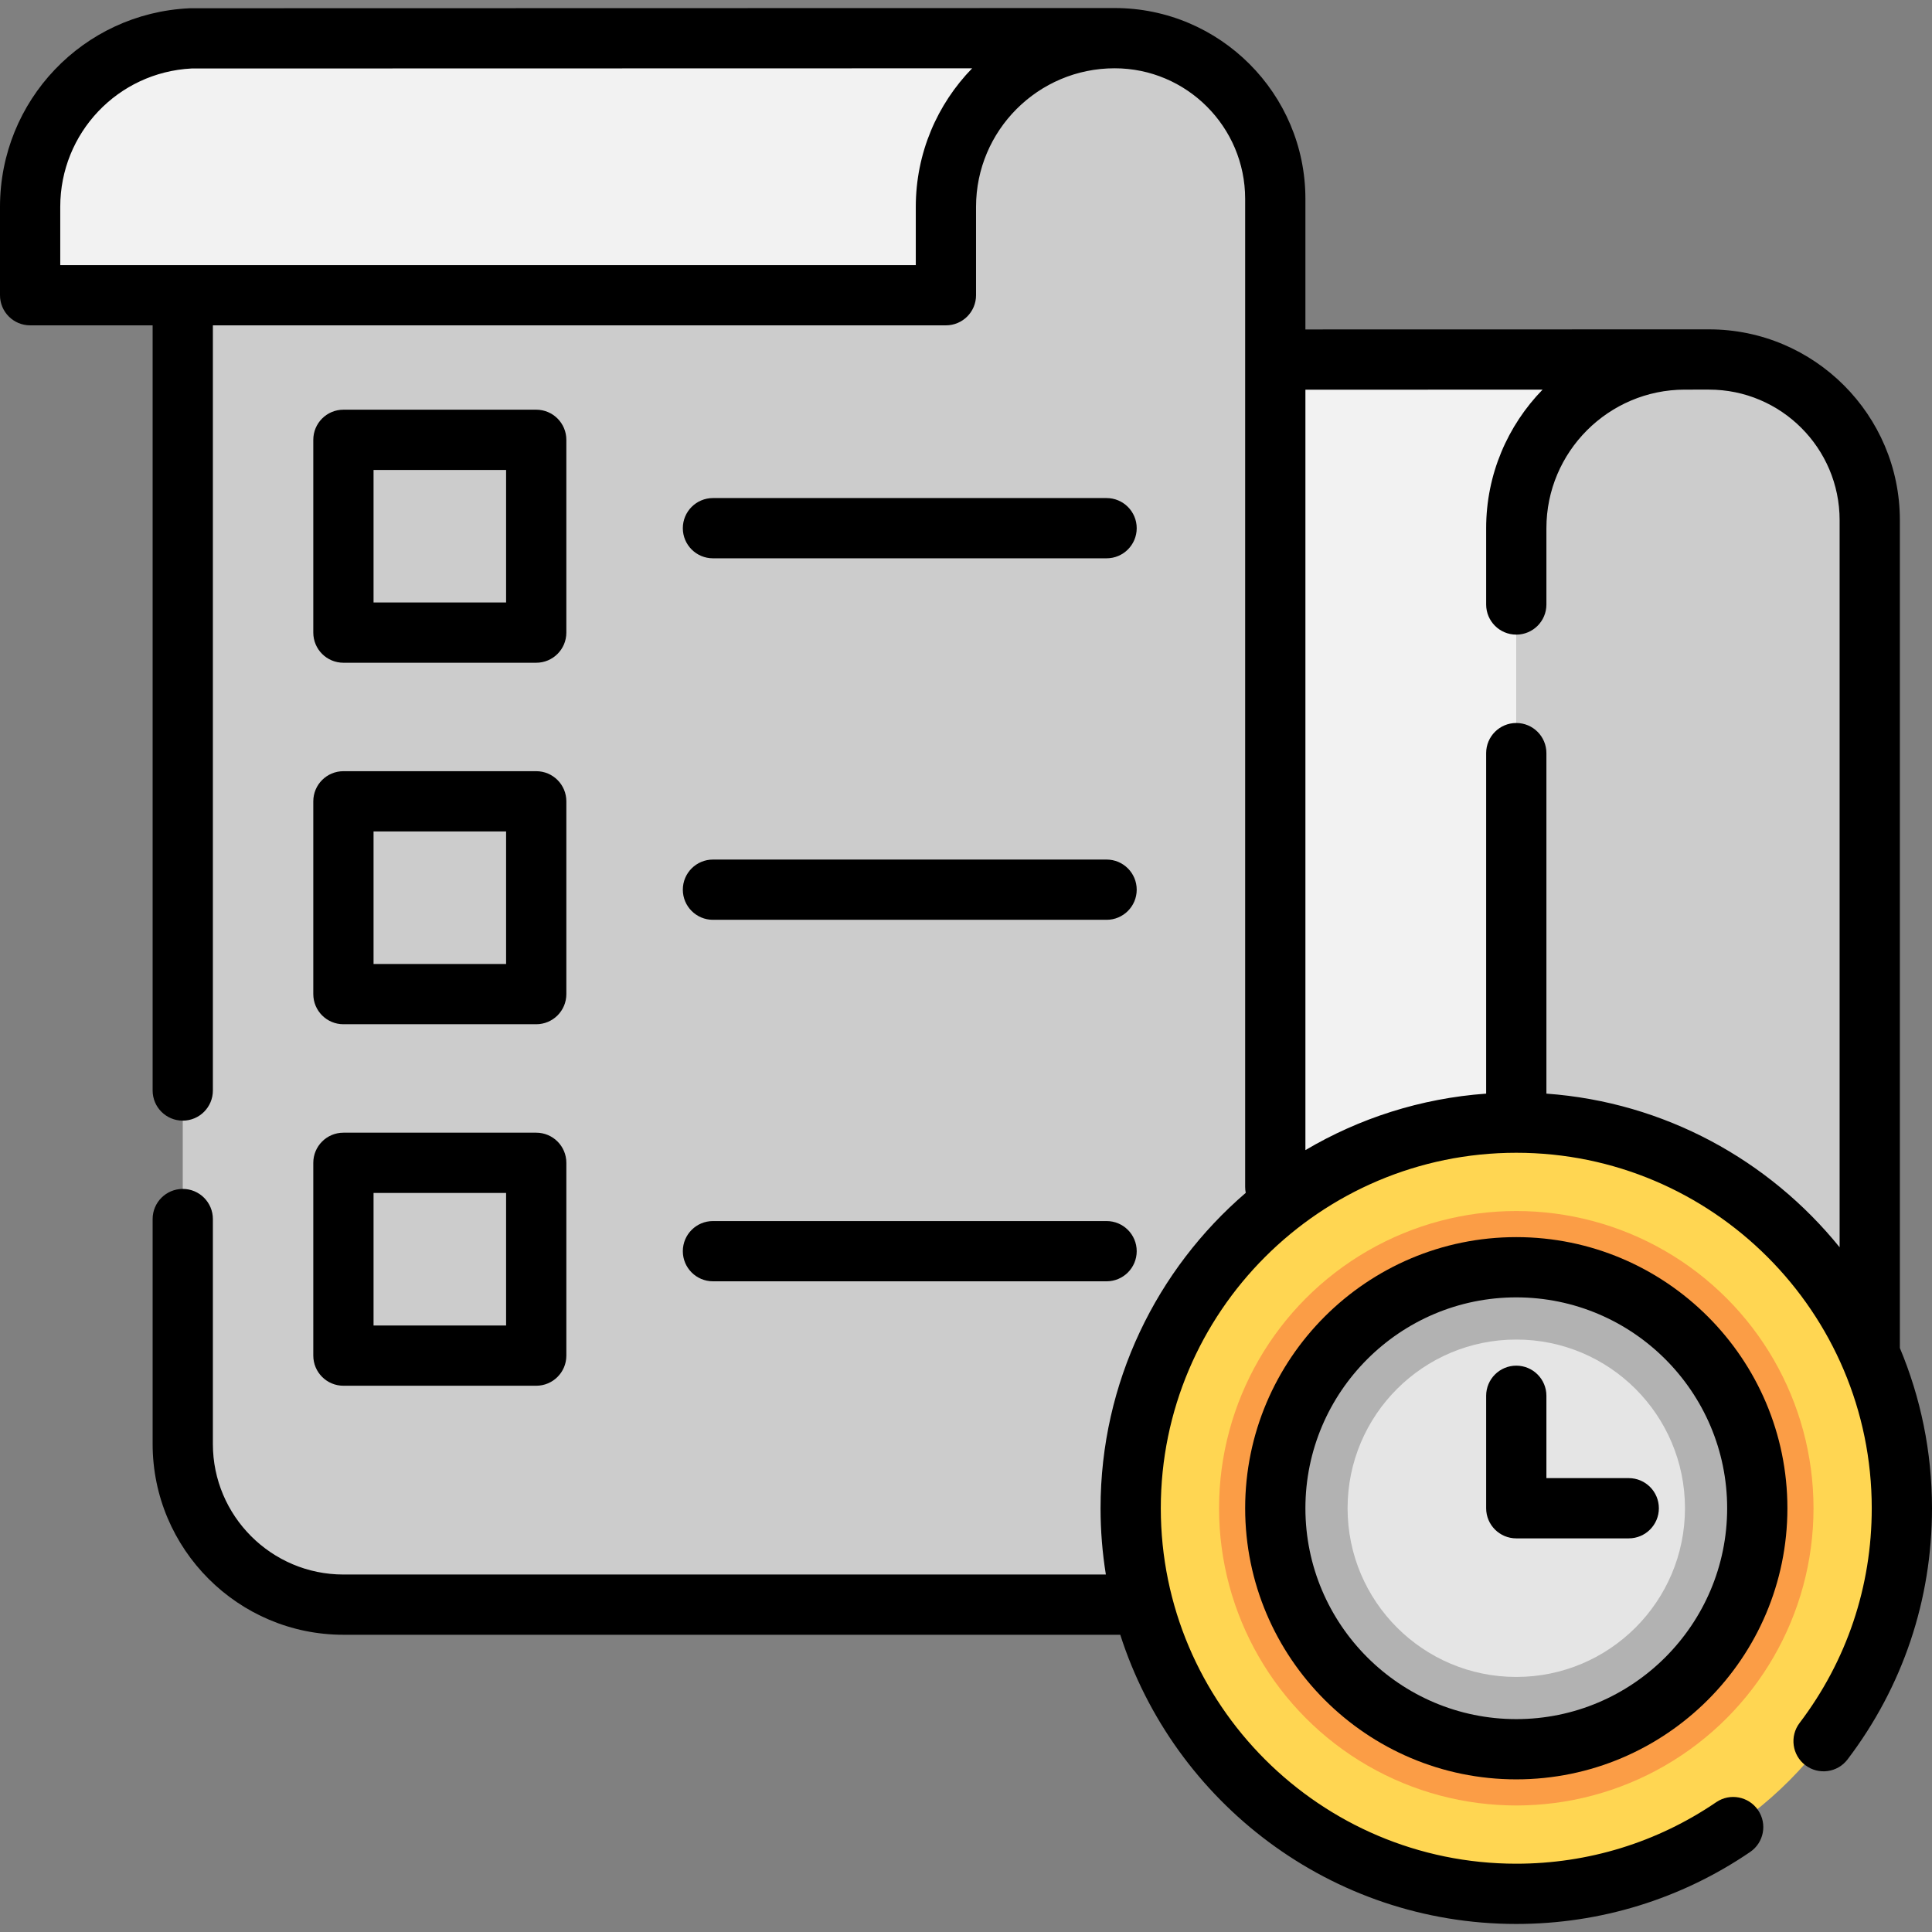 <?xml version="1.0" encoding="iso-8859-1"?>
<!-- Uploaded to: SVG Repo, www.svgrepo.com, Generator: SVG Repo Mixer Tools -->
<svg height="800px" width="800px" version="1.1" id="Layer_1" xmlns="http://www.w3.org/2000/svg" xmlns:xlink="http://www.w3.org/1999/xlink" 
	 viewBox="0 0 512 512" xml:space="preserve">
<rect x="0" y="0" width="512" height="512" fill="#808080" stroke="none"/>
<path style="fill:#CCCCCC;" d="M401.83,425.247h93.672V137.846c0-23.515-19.063-42.578-42.578-42.578H401.83V425.247z"/>
<path style="fill:#F2F2F2;" d="M446.536,95.268l-244.823,0.054c-23.702,1.111-42.578,20.676-42.578,44.653v285.272H401.83V139.975
	C401.83,115.284,421.845,95.268,446.536,95.268z"/>
<path style="fill:#CCCCCC;" d="M337.963,425.247H91.01c-23.515,0-42.578-19.063-42.578-42.578V10.112h246.952
	c23.515,0,42.578,19.063,42.578,42.578V425.247z"/>
<path style="fill:#F2F2F2;" d="M295.385,10.112L50.561,10.167C26.859,11.278,7.983,30.842,7.983,54.819v23.418h242.694V54.819
	C250.678,30.128,270.694,10.112,295.385,10.112z"/>
<circle style="fill:#FFD652;" cx="401.83" cy="399.701" r="102.187"/>
<circle style="fill:#FB9D46;" cx="401.83" cy="399.701" r="78.769"/>
<circle style="fill:#B2B2B2;" cx="401.83" cy="399.701" r="63.867"/>
<circle style="fill:#E5E5E5;" cx="401.83" cy="399.701" r="44.707"/>
<path d="M91.01,175.634h51.094c4.409,0,7.983-3.573,7.983-7.983v-51.094c0-4.41-3.574-7.983-7.983-7.983H91.01
	c-4.409,0-7.983,3.573-7.983,7.983v51.094C83.027,172.061,86.601,175.634,91.01,175.634z M98.994,124.541h35.127v35.127H98.994
	V124.541z"/>
<path d="M188.94,147.958h104.316c4.41,0,7.983-3.573,7.983-7.983s-3.573-7.983-7.983-7.983H188.94c-4.409,0-7.983,3.573-7.983,7.983
	C180.956,144.385,184.531,147.958,188.94,147.958z"/>
<path d="M83.027,263.451c0,4.41,3.574,7.983,7.983,7.983h51.094c4.409,0,7.983-3.573,7.983-7.983v-51.094
	c0-4.41-3.574-7.983-7.983-7.983H91.01c-4.409,0-7.983,3.573-7.983,7.983V263.451z M98.994,220.341h35.127v35.127H98.994V220.341z"
	/>
<path d="M188.94,243.759h104.316c4.41,0,7.983-3.573,7.983-7.983s-3.573-7.983-7.983-7.983H188.94c-4.409,0-7.983,3.573-7.983,7.983
	S184.531,243.759,188.94,243.759z"/>
<path d="M83.027,359.252c0,4.41,3.574,7.983,7.983,7.983h51.094c4.409,0,7.983-3.573,7.983-7.983v-51.094
	c0-4.41-3.574-7.983-7.983-7.983H91.01c-4.409,0-7.983,3.573-7.983,7.983V359.252z M98.994,316.141h35.127v35.127H98.994V316.141z"
	/>
<path d="M188.94,339.559h104.316c4.41,0,7.983-3.573,7.983-7.983c0-4.41-3.573-7.983-7.983-7.983H188.94
	c-4.409,0-7.983,3.573-7.983,7.983C180.956,335.986,184.531,339.559,188.94,339.559z"/>
<path d="M503.479,357.226c0-0.035,0.005-0.068,0.005-0.103V137.846c0-27.879-22.682-50.561-50.561-50.561c0,0-0.001,0-0.002,0
	l-6.358,0.001c-0.01,0-0.018-0.001-0.027-0.001c-0.018,0-0.036,0.001-0.054,0.001l-100.536,0.021V52.69
	c0-27.879-22.682-50.561-50.561-50.561c0,0,0,0-0.002,0L50.559,2.183c-0.125,0-0.248,0.003-0.373,0.009
	C22.045,3.512,0,26.628,0,54.819v23.418c0,4.41,3.574,7.983,7.983,7.983h32.466v202.778c0,4.41,3.574,7.983,7.983,7.983
	s7.983-3.573,7.983-7.983V86.22h194.262c4.409,0,7.983-3.573,7.983-7.983V54.819c0-20.248,16.473-36.721,36.725-36.723
	c19.075,0,34.594,15.519,34.594,34.595v261.854c0,0.539,0.055,1.066,0.156,1.574c-23.539,20.22-38.477,50.188-38.477,83.582
	c0,5.977,0.485,11.842,1.406,17.563H91.01c-19.075,0-34.595-15.519-34.595-34.595V323.06c0-4.41-3.574-7.983-7.983-7.983
	s-7.983,3.573-7.983,7.983v59.609c0,27.879,22.682,50.561,50.561,50.561h205.872c14.219,44.402,55.887,76.64,104.947,76.64
	c22.237,0,43.668-6.595,61.976-19.074c3.644-2.483,4.585-7.449,2.101-11.093c-2.482-3.643-7.449-4.585-11.093-2.101
	c-15.647,10.665-33.969,16.301-52.985,16.301c-51.944,0-94.204-42.26-94.204-94.204s42.26-94.204,94.204-94.204
	s94.204,42.26,94.204,94.204c0,20.751-6.613,40.43-19.127,56.911c-2.666,3.512-1.98,8.52,1.531,11.186
	c3.511,2.666,8.52,1.98,11.186-1.531C504.261,446.987,512,423.968,512,399.701C512,384.654,508.964,370.304,503.479,357.226z
	 M242.694,54.819v15.435H15.967V54.819c0-19.588,15.268-35.66,34.792-36.669l206.869-0.046
	C248.39,27.6,242.694,40.557,242.694,54.819z M409.813,289.822v-90.238c0-4.41-3.573-7.983-7.983-7.983
	c-4.41,0-7.983,3.573-7.983,7.983v90.238c-17.386,1.251-33.665,6.556-47.9,14.97V103.274l62.849-0.013
	c-9.242,9.497-14.949,22.448-14.949,36.714V160.2c0,4.41,3.573,7.983,7.983,7.983c4.41,0,7.983-3.573,7.983-7.983v-20.225
	c0-20.231,16.445-36.693,36.669-36.722l6.441-0.001c19.076,0,34.595,15.519,34.595,34.595v192.693
	C468.874,307.485,441.139,292.075,409.813,289.822z"/>
<path d="M401.83,327.85c-39.619,0-71.85,32.232-71.85,71.85s32.232,71.85,71.85,71.85s71.85-32.232,71.85-71.85
	S441.448,327.85,401.83,327.85z M401.83,455.584c-30.814,0-55.884-25.07-55.884-55.884s25.07-55.884,55.884-55.884
	s55.884,25.07,55.884,55.884S432.643,455.584,401.83,455.584z"/>
<path d="M431.634,391.717h-21.821v-21.821c0-4.41-3.573-7.983-7.983-7.983c-4.41,0-7.983,3.573-7.983,7.983v29.805
	c0,4.41,3.573,7.983,7.983,7.983h29.805c4.41,0,7.983-3.573,7.983-7.983C439.617,395.291,436.044,391.717,431.634,391.717z"/>
</svg>